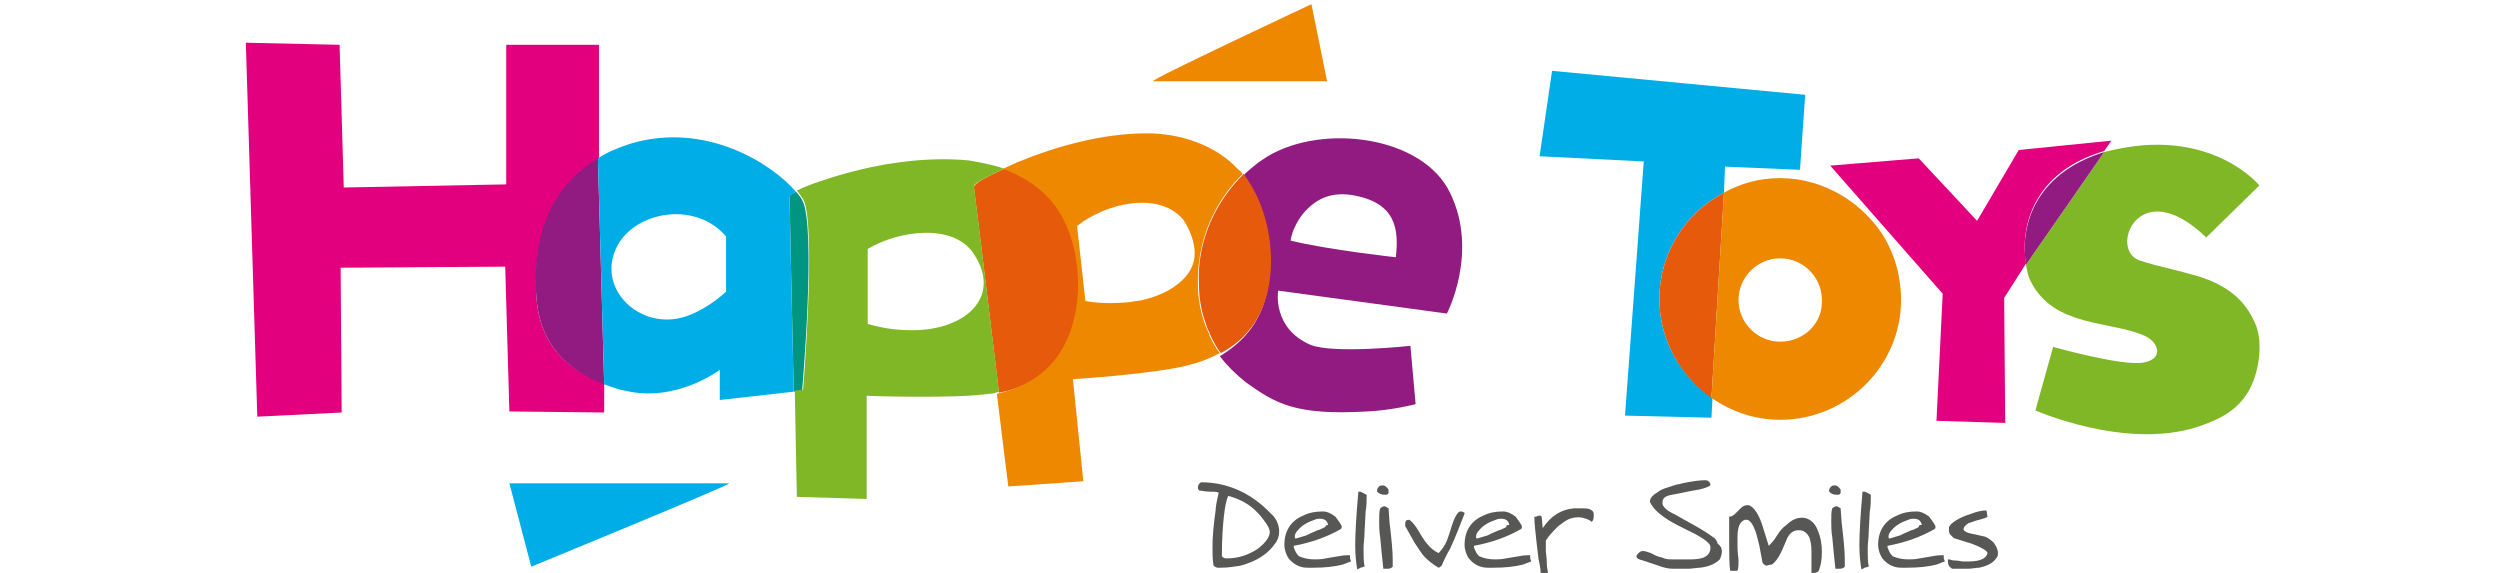 <?xml version="1.0" encoding="utf-8"?>
<!-- Generator: Adobe Illustrator 25.0.0, SVG Export Plug-In . SVG Version: 6.00 Build 0)  -->
<svg version="1.1" id="Layer_1" xmlns="http://www.w3.org/2000/svg" xmlns:xlink="http://www.w3.org/1999/xlink" x="0px" y="0px"
	 viewBox="0 0 240 55" style="enable-background:new 0 0 240 55;" xml:space="preserve">
<style type="text/css">
	.st0{fill:#575756;}
	.st1{fill:#EE8800;}
	.st2{fill:#00ADE7;}
	.st3{fill:#E2007E;}
	.st4{fill:#911B80;}
	.st5{fill:#009580;}
	.st6{fill:#E65A0C;}
	.st7{fill:#80B727;}
	.st8{fill:none;}
</style>
<g>
	<path class="st0" d="M122.8,51c0,0.4-0.1,0.8-0.4,1.2c-0.7,1-1.8,1.7-3.3,2.1c-0.6,0.1-1.2,0.2-1.9,0.2c-0.1,0-0.3,0-0.3,0
		c-0.1,0-0.3-0.1-0.4-0.2c-0.1-0.6-0.1-1.1-0.1-1.8c0-1,0.1-2.1,0.3-3.5c0-0.3,0.1-0.9,0.3-1.7c-0.2-0.1-0.5-0.1-0.9-0.1
		c-0.4,0-0.7-0.1-0.9-0.1c-0.1,0-0.2-0.1-0.2-0.3c0-0.2,0.1-0.4,0.3-0.5c2.5,0,4.8,1,6.7,3C122.5,49.7,122.8,50.4,122.8,51
		 M121.9,51.1c0-0.3-0.2-0.7-0.6-1.2c-0.1-0.1-0.2-0.3-0.5-0.6c-0.8-0.9-1.8-1.4-2.9-1.7c-0.2,0.5-0.3,1.1-0.4,1.9
		c-0.1,0.9-0.2,2.2-0.2,3.9c0.1,0.1,0.2,0.2,0.4,0.2h0.1c0,0,0.1,0,0.1,0c0.7,0,1.5-0.2,2.1-0.5c0.7-0.3,1.3-0.8,1.7-1.4
		C121.8,51.5,121.9,51.3,121.9,51.1"/>
	<path class="st0" d="M129.7,53.9c0,0-0.3,0.1-0.8,0.3c-0.8,0.2-1.7,0.3-2.8,0.3h-0.6c-0.7,0-1.3-0.3-1.8-0.9
		c-0.2-0.3-0.4-0.8-0.4-1.3c0-1.3,0.6-2.3,1.8-2.8c0.6-0.3,1.2-0.4,1.9-0.4c0.4,0,0.8,0.2,1.2,0.5c0.2,0.3,0.4,0.5,0.6,0.9
		c0,0,0,0.1,0,0.1c0,0,0,0.1,0,0.1c0,0,0,0-0.1,0.1c-1.4,0.8-2.9,1.3-4.5,1.6c0,0,0,0,0,0.1c0,0.1,0.1,0.3,0.2,0.5
		c0.1,0.2,0.2,0.3,0.3,0.4c0.5,0.2,0.9,0.3,1.5,0.3c0.3,0,0.7,0,1.1-0.1l1.2-0.2c0.5-0.1,0.8-0.1,1-0.1c0.1,0,0.1,0,0.1,0.1
		c0,0,0,0.1,0,0.2L129.7,53.9z M127.5,50.4c-0.1-0.4-0.3-0.6-0.8-0.6c-0.1,0-0.3,0-0.5,0.1c-0.6,0.2-1.2,0.5-1.6,1
		c-0.2,0.2-0.3,0.4-0.3,0.6c0,0.1,0,0.2,0.1,0.2c0.3-0.1,0.7-0.2,1-0.3c0.2-0.1,0.6-0.3,1.1-0.5c0.1,0,0.3-0.1,0.7-0.3
		C127.3,50.4,127.4,50.4,127.5,50.4"/>
	<path class="st0" d="M131.2,47.5c0,0.5,0,1.1-0.1,1.6l-0.1,1.9c0,0.6-0.1,1.2-0.1,1.6c0,0.7,0,1.3,0.1,1.8c-0.1,0-0.3,0.1-0.4,0.1
		c-0.1,0.1-0.3,0.1-0.3,0.2c-0.1-0.6-0.2-1.4-0.2-2.3c0-1.2,0.1-2.9,0.3-5.2c0.1,0,0.1,0,0.2,0C130.8,47.3,131,47.4,131.2,47.5"/>
	<path class="st0" d="M133.3,47.3c0,0.1-0.1,0.2-0.3,0.2c-0.4,0-0.6-0.1-0.8-0.3c0,0,0-0.1,0-0.1c0-0.2,0.1-0.3,0.2-0.4
		c0.1-0.1,0.2-0.1,0.4-0.1c0.1,0,0.3,0.1,0.5,0.4C133.3,47.1,133.3,47.3,133.3,47.3 M133.7,53.7c0,0.3,0,0.6,0,0.7
		c-0.1,0.1-0.2,0.2-0.5,0.2c-0.1,0-0.2,0-0.4,0c-0.1-0.9-0.2-1.9-0.3-3c-0.1-0.6-0.1-1.2-0.1-1.6c0-0.5,0-0.9,0.1-1.2
		c0.1-0.1,0.3-0.2,0.4-0.2c0.1,0,0.2,0.1,0.4,0.2l0.1,1.4C133.6,51.8,133.7,53,133.7,53.7"/>
	<path class="st0" d="M140.6,49.3C140.6,49.3,140.6,49.3,140.6,49.3c-0.4,1-0.8,2.1-1.4,3.4c-0.2,0.3-0.5,0.9-0.8,1.6
		c-0.2,0.2-0.3,0.2-0.3,0.2c-0.5-0.3-0.9-0.6-1.3-1c-0.3-0.3-0.6-0.8-1-1.4l-0.9-1.6c0,0,0-0.1,0-0.1c0-0.1,0-0.1,0-0.1
		c0-0.3,0.1-0.4,0.4-0.4c0.3,0.2,0.6,0.6,0.9,1.1c0.4,0.7,0.7,1.1,0.8,1.2c0.3,0.4,0.7,0.7,1.1,0.9c0.3-0.3,0.6-0.7,0.8-1.2
		c0,0,0.2-0.5,0.5-1.5c0.2-0.6,0.4-1,0.6-1.2c0,0,0.1-0.1,0.2-0.1c0.1,0,0.2,0,0.3,0.1C140.5,49.1,140.6,49.2,140.6,49.3"/>
	<path class="st0" d="M147,53.9c0,0-0.3,0.1-0.8,0.3c-0.8,0.2-1.7,0.3-2.8,0.3h-0.6c-0.7,0-1.3-0.3-1.8-0.9
		c-0.2-0.3-0.4-0.8-0.4-1.3c0-1.3,0.6-2.3,1.8-2.8c0.6-0.3,1.2-0.4,1.9-0.4c0.4,0,0.8,0.2,1.2,0.5c0.2,0.3,0.4,0.5,0.6,0.9
		c0,0,0,0.1,0,0.1c0,0,0,0.1,0,0.1c0,0,0,0-0.1,0.1c-1.4,0.8-2.9,1.3-4.5,1.6c0,0,0,0,0,0.1c0,0.1,0.1,0.3,0.2,0.5
		c0.1,0.2,0.2,0.3,0.3,0.4c0.5,0.2,0.9,0.3,1.5,0.3c0.3,0,0.7,0,1.1-0.1l1.2-0.2c0.5-0.1,0.8-0.1,1-0.1c0.1,0,0.1,0,0.1,0.1
		c0,0,0,0.1,0,0.2L147,53.9z M144.9,50.4c-0.1-0.4-0.3-0.6-0.8-0.6c-0.1,0-0.3,0-0.5,0.1c-0.6,0.2-1.2,0.5-1.6,1
		c-0.2,0.2-0.3,0.4-0.3,0.6c0,0.1,0,0.2,0.1,0.2c0.3-0.1,0.7-0.2,1-0.3c0.2-0.1,0.6-0.3,1.1-0.5c0.1,0,0.3-0.1,0.7-0.3
		C144.6,50.4,144.7,50.4,144.9,50.4"/>
	<path class="st0" d="M153,49.5c0,0.4-0.1,0.5-0.2,0.6c-0.2-0.2-0.5-0.3-0.9-0.4c-0.5-0.1-0.9,0-1.2,0.1c-0.3,0.1-0.7,0.4-1.1,0.7
		c-0.5,0.5-0.9,0.9-1.2,1.4c0,0.3,0,0.6,0,1c0,0.2,0.1,0.6,0.1,1.3c0,0.3,0.1,0.6,0.1,0.8l-0.7,0c0-0.4-0.1-0.9-0.2-1.3l-0.2-1.7
		c-0.1-1-0.2-1.7-0.2-2.4l0.1,0l0.1,0c0.1-0.1,0.3-0.1,0.3-0.1c0.1,0,0.1,0,0.2,0.1l0.1,1.1c0.8-1.2,1.8-1.8,3-1.9
		c0.2,0,0.5,0,0.9,0c0.5,0,0.7,0.1,0.8,0.2C153,49.1,153,49.3,153,49.5"/>
	<path class="st0" d="M165.3,52.9c0,0.3-0.1,0.6-0.2,0.8c-0.4,0.4-1,0.7-1.9,0.8c-0.3,0-0.7,0.1-1.2,0.1c-0.2,0-0.4,0-0.8,0h-0.6
		c-0.4,0-0.9-0.1-1.4-0.3l-1.5-0.5c-0.4-0.1-0.6-0.2-0.6-0.4c0-0.1,0.1-0.2,0.2-0.3c0.1-0.1,0.2-0.2,0.4-0.2c0.1,0,0.1,0,0.1,0
		c0.1,0,0.4,0.1,0.7,0.2c0.5,0.3,0.9,0.4,1,0.4c0.4,0.2,0.7,0.2,1,0.2c0.2,0,0.4,0,0.7,0c0.6,0,1,0,1.2,0c0.5,0,1-0.1,1.2-0.2
		c0.4-0.2,0.6-0.5,0.6-0.9c0,0,0-0.1,0-0.1c0-0.3-0.5-0.7-1.4-1.2l-1.6-0.8c-1.6-0.8-2.5-1.6-2.8-2.3c0,0,0-0.1,0-0.1
		c0-0.3,0.3-0.6,0.8-0.9c0.4-0.3,0.9-0.4,1.5-0.6c0.2-0.1,0.5-0.1,0.8-0.2c0.9-0.2,1.7-0.3,2.2-0.3c0.3,0,0.5,0.2,0.5,0.5
		c-0.3,0.2-0.9,0.4-1.7,0.5l-2,0.4c-0.6,0.1-0.9,0.3-0.9,0.7v0.1c0,0,0,0,0,0.1c0.1,0.3,0.4,0.6,1,0.9c0.1,0,0.7,0.4,2,1.1
		c0.9,0.5,1.5,0.9,1.9,1.2c0.2,0.1,0.3,0.3,0.4,0.6C165.2,52.4,165.3,52.7,165.3,52.9"/>
	<path class="st0" d="M174.9,53c0,0.7-0.1,1.3-0.3,1.8c-0.1,0.1-0.2,0.2-0.5,0.2h-0.1c0,0-0.1,0-0.1,0c0-0.2,0-0.3,0-0.5
		c0-0.2,0-0.4,0-0.8c0-0.4,0-0.6,0-0.8c0-0.6-0.1-1-0.2-1.3c-0.2-0.4-0.5-0.7-1-0.7c-0.5,0-0.8,0.2-1.1,0.7c0,0-0.2,0.5-0.6,1.4
		c-0.3,0.6-0.6,1-0.9,1.2c-0.1,0-0.2,0-0.5,0.1c-0.1,0-0.3-0.1-0.4-0.3l-0.3-1.6c-0.2-0.8-0.3-1.3-0.5-1.7c-0.2-0.5-0.5-0.8-0.7-0.8
		h-0.1c0,0,0,0-0.1,0c-0.5,0.2-0.7,0.7-0.7,1.7c0,0.2,0,0.5,0,0.8c0,0.7,0.1,1.2,0.1,1.4c0,0.4,0,0.7-0.1,1h-0.7
		c-0.1-0.6-0.1-1.6-0.1-3.1v-2.1c0.2,0,0.4-0.1,0.6-0.3c0.1-0.1,0.3-0.3,0.5-0.5c0.2-0.2,0.4-0.3,0.6-0.3c0.1,0,0.1,0,0.2,0
		c0.5,0.2,1,0.9,1.4,2.3l0.5,1.6c0.2-0.2,0.5-0.5,0.8-1c0.3-0.5,0.6-0.8,0.9-1c0.5-0.5,1-0.7,1.5-0.7c0.6,0,1.2,0.4,1.5,1.2
		C174.8,51.6,174.9,52.3,174.9,53"/>
	<path class="st0" d="M176.7,47.3c0,0.1-0.1,0.2-0.3,0.2c-0.4,0-0.6-0.1-0.8-0.3c0,0,0-0.1,0-0.1c0-0.2,0.1-0.3,0.2-0.4
		c0.1-0.1,0.2-0.1,0.4-0.1c0.1,0,0.3,0.1,0.5,0.4C176.7,47.1,176.7,47.3,176.7,47.3 M177.1,53.7c0,0.3,0,0.6,0,0.7
		c-0.1,0.1-0.2,0.2-0.5,0.2c-0.1,0-0.2,0-0.4,0c-0.1-0.9-0.2-1.9-0.3-3c-0.1-0.6-0.1-1.2-0.1-1.6c0-0.5,0-0.9,0.1-1.2
		c0.1-0.1,0.3-0.2,0.4-0.2c0.1,0,0.2,0.1,0.4,0.2l0.1,1.4C177,51.8,177.1,53,177.1,53.7"/>
	<path class="st0" d="M179.6,47.5c0,0.5,0,1.1-0.1,1.6l-0.1,1.9c0,0.6-0.1,1.2-0.1,1.6c0,0.7,0,1.3,0.1,1.8c-0.1,0-0.3,0.1-0.4,0.1
		c-0.1,0.1-0.3,0.1-0.3,0.2c-0.1-0.6-0.2-1.4-0.2-2.3c0-1.2,0.1-2.9,0.3-5.2c0.1,0,0.1,0,0.2,0C179.3,47.3,179.4,47.4,179.6,47.5"/>
	<path class="st0" d="M186.7,53.9c0,0-0.3,0.1-0.8,0.3c-0.8,0.2-1.7,0.3-2.8,0.3h-0.6c-0.7,0-1.3-0.3-1.8-0.9
		c-0.2-0.3-0.4-0.8-0.4-1.3c0-1.3,0.6-2.3,1.8-2.8c0.6-0.3,1.2-0.4,1.9-0.4c0.4,0,0.8,0.2,1.2,0.5c0.2,0.3,0.4,0.5,0.6,0.9
		c0,0,0,0.1,0,0.1c0,0,0,0.1,0,0.1c0,0,0,0-0.1,0.1c-1.4,0.8-2.9,1.3-4.5,1.6c0,0,0,0,0,0.1c0,0.1,0.1,0.3,0.2,0.5
		c0.1,0.2,0.2,0.3,0.3,0.4c0.5,0.2,0.9,0.3,1.5,0.3c0.3,0,0.7,0,1.1-0.1l1.2-0.2c0.5-0.1,0.8-0.1,1-0.1c0.1,0,0.1,0,0.1,0.1
		c0,0,0,0.1,0,0.2L186.7,53.9z M184.5,50.4c-0.1-0.4-0.3-0.6-0.8-0.6c-0.1,0-0.3,0-0.5,0.1c-0.6,0.2-1.2,0.5-1.6,1
		c-0.2,0.2-0.3,0.4-0.3,0.6c0,0.1,0,0.2,0.1,0.2c0.3-0.1,0.7-0.2,1-0.3c0.2-0.1,0.6-0.3,1.1-0.5c0.1,0,0.3-0.1,0.7-0.3
		C184.2,50.4,184.3,50.4,184.5,50.4"/>
	<path class="st0" d="M191.8,53.1c0,0.2,0,0.3-0.1,0.4c-0.3,0.5-0.8,0.8-1.7,1c-0.3,0-0.7,0.1-1.1,0.1h-0.3h-0.2h-1
		c-0.3-0.2-0.4-0.4-0.4-0.7c0,0,0-0.1,0-0.2c0,0,0,0,0.1,0l0.4,0.1c0.1,0,0.4,0,0.9,0.1c0.3,0,0.5,0,0.6,0c1.1,0,1.7-0.3,1.8-0.8
		c0-0.2-0.6-0.6-1.8-1c-0.1,0-0.6-0.2-1.3-0.4c-0.1,0-0.2-0.1-0.4-0.3c-0.2-0.2-0.2-0.3-0.2-0.6c0,0,0-0.1,0-0.2
		c0.2-0.4,0.9-0.9,2.2-1.3c0.5-0.2,1-0.3,1.4-0.3l0.1,0.6c-0.1,0.1-0.4,0.2-0.8,0.3c-0.5,0.1-0.8,0.3-1,0.3
		c-0.3,0.2-0.5,0.4-0.5,0.6c0,0.2,0.4,0.4,1.1,0.5c0.5,0.1,0.8,0.2,0.9,0.2c0.3,0.1,0.6,0.3,0.9,0.6
		C191.6,52.4,191.8,52.7,191.8,53.1"/>
	<path class="st1" d="M125.9,0.4l1.5,7.4h-16.7C110.1,7.8,125.9,0.4,125.9,0.4"/>
	<path class="st2" d="M70,46.4H48.9l2.1,8C51,54.4,70.5,46.4,70,46.4"/>
	<path class="st3" d="M51.5,28.6c-0.3-4.3,0.6-10.2,6-13.4l0-10.9l-8.9,0v13.4L33,18L32.6,4.3l-9-0.2L24.7,40l8.1-0.4l-0.1-13.9
		l15.8-0.1l0.4,13.9l9.1,0.1v-2.8C54.3,35.5,51.8,32.9,51.5,28.6"/>
	<path class="st4" d="M51.5,28.6c0.3,4.3,2.8,6.9,6.5,8.3l-0.6-21.7C52,18.4,51.1,24.3,51.5,28.6"/>
	<path class="st5" d="M77,19.2c-0.1-0.2-0.3-0.5-0.6-0.8c-0.4,0.2-0.6,0.4-0.6,0.5c0,0,0.2,10.4,0.4,18.7l0.8-0.1
		C77,37.6,78.4,21.6,77,19.2"/>
	<path class="st6" d="M101.4,34.5c2.8-3.6,2.8-9.7,0.7-13.6c-1.2-2.3-3.3-3.8-5.7-4.7c-1.3,0.6-3,1.4-2.9,1.8c0,0,1.4,11.3,2.4,19.7
		C98.1,37.3,100,36.3,101.4,34.5"/>
	<path class="st2" d="M159.3,28.7c0-4.4,2.5-8.3,6.2-10.2l0.1-2.5l7.2,0.3l0.5-7.2l-24.3-2.3l-1.2,8.2l10,0.5l-1.8,24.4l8.3,0.2
		l0.1-1.9C161.3,36.1,159.3,32.6,159.3,28.7"/>
	<path class="st6" d="M159.3,28.7c0,3.9,2,7.4,5,9.5l1.2-19.7C161.8,20.4,159.3,24.3,159.3,28.7"/>
	<path class="st7" d="M216.6,31.3c-0.8-2-2.1-3.4-4.5-4.4c-1.7-0.7-5-1.3-6.7-1.9c-3-1-0.1-8.5,6.4-2.2c0,0,5.1-5,5.1-5
		s-4.4-5.4-13.6-3.5c-0.5,0.1-0.9,0.2-1.3,0.3l-7.5,10.8c0.1,0.6,0.2,1.2,0.5,1.7c2.2,4.3,7.6,3.7,10.8,5.1c1.3,0.5,2.1,2.2,0,2.6
		c-2,0.4-8.7-1.5-8.7-1.5l-1.7,6.1c0,0,8.6,3.8,15.5,1.6c2.1-0.7,4.1-1.6,5.2-3.9C216.9,35.4,217.2,33,216.6,31.3"/>
	<path class="st4" d="M194.5,25.4l7.5-10.8C195.2,16.7,193.9,21.9,194.5,25.4"/>
	<path class="st2" d="M76.4,18.4c-2.2-2.6-8.6-6.8-15.9-4.6c-1.2,0.4-2.2,0.8-3.1,1.4L58,36.9c0.6,0.2,1.3,0.5,2,0.6
		c4.9,1.2,9.1-2,9.1-2v2.9l7.1-0.8C76,29.4,75.8,19,75.8,19C75.8,18.8,76.1,18.6,76.4,18.4 M69.7,28c-1.3,1.2-3,2.2-4.3,2.5
		c-4.3,1.1-8.5-3.2-5.9-7.3c2-3,7.4-3.8,10.2-0.5C69.7,22.8,69.7,28,69.7,28"/>
	<path class="st7" d="M96.4,16.2c-1.1-0.4-2.3-0.6-3.4-0.8c-4.2-0.4-8.7,0.3-12.7,1.5c-0.3,0.1-2.7,0.8-3.8,1.4
		c0.3,0.3,0.4,0.6,0.6,0.8c1.3,2.4,0,18.3,0,18.3l-0.8,0.1c0.1,5.6,0.2,10.2,0.2,10.2l6.7,0.2v-9.9c0,0,8.5,0.3,11.8-0.2
		c0.3,0,0.6-0.1,0.9-0.2c-1-8.4-2.4-19.7-2.4-19.7C93.4,17.6,95.1,16.8,96.4,16.2 M93.5,24.4c2.7,4.1-0.8,7.3-5.9,7.3
		c-1.3,0-2.5-0.1-4.3-0.6c0,0,0-7.2,0-7.2C86.3,22.1,91.6,21.4,93.5,24.4"/>
	<path class="st1" d="M116,31.9c-0.1-0.3-0.3-0.6-0.4-1c-0.4-1.2-0.6-2.4-0.6-3.6c-0.1-3.6,1.2-7.4,4-10.3c0.1-0.1,0.2-0.2,0.3-0.3
		c-0.1-0.1-0.2-0.3-0.4-0.4c-2.2-2.4-5.6-3.5-8.8-3.5c-4.2,0-8.6,1.2-12.5,2.8c-0.1,0.1-0.7,0.3-1.3,0.6c2.4,0.9,4.5,2.4,5.7,4.7
		c2.1,3.9,2.1,10-0.7,13.6c-1.4,1.8-3.4,2.8-5.6,3.3c0.6,5,1.1,8.9,1.1,8.9l7.2-0.5l-1-9.8c0,0,8.1-0.5,11.3-1.4
		c0.8-0.2,1.6-0.5,2.4-0.9c0.1-0.1,0.3-0.1,0.4-0.2c-0.4-0.5-0.7-1.1-1-1.7C116.1,32.1,116.1,32,116,31.9 M114.6,25.1
		c-0.1,0.4-0.3,0.8-0.5,1.1c-1,1.4-2.7,2.2-4.4,2.6c-0.4,0.1-0.8,0.1-1.2,0.2c-1.3,0.1-2.5,0.2-4.3-0.1c0,0-0.8-7.2-0.8-7.2
		c2.7-2.2,7.9-3.4,10.2-0.6C114.4,22.3,114.9,23.8,114.6,25.1"/>
	<path class="st4" d="M138.9,30.1c0,0,3.1-5.9,0.3-11.6c-2.6-5.4-12.1-6.7-17.5-3.5c-0.3,0.2-0.6,0.4-0.9,0.6
		c-0.5,0.4-1,0.8-1.5,1.3c0.2,0.2,0.3,0.4,0.4,0.6c2.5,3.7,3.1,9.8,0.7,13.6c-0.9,1.4-2,2.3-3.3,3.1c0.7,0.9,1.5,1.7,2.5,2.5
		c2.8,2,4.7,3.2,11.6,2.8c2.4-0.1,4.7-0.7,4.7-0.7l-0.5-5.6c0,0-7.4,0.8-9.6-0.1c-3.7-1.6-3.1-5.2-3.1-5.2L138.9,30.1z M125.1,20.5
		c1.2-1.4,2.7-2.2,5.1-1.7c3.8,0.8,4.1,3.2,3.8,5.9c0,0-6.4-0.7-10.1-1.6C123.9,23.1,124,21.9,125.1,20.5"/>
	<path class="st6" d="M120.5,30.9c2.4-3.8,1.8-9.9-0.7-13.6c-0.1-0.2-0.3-0.4-0.4-0.6c-0.1,0.1-0.2,0.2-0.3,0.3
		c-2.8,2.9-4.2,6.7-4,10.3c0,1.2,0.2,2.5,0.6,3.6c0.1,0.3,0.2,0.7,0.4,1c0,0.1,0.1,0.2,0.1,0.3c0.3,0.6,0.6,1.2,1,1.7
		C118.5,33.2,119.6,32.3,120.5,30.9"/>
	<path class="st1" d="M180.3,21.9c-1-1.3-2.2-2.4-3.6-3.2c-1.7-1-3.7-1.6-5.8-1.6c-2,0-3.8,0.5-5.4,1.4l-1.2,19.7
		c1.9,1.3,4.1,2.1,6.6,2.1c6.4,0,11.6-5.2,11.6-11.5C182.5,26.2,181.7,23.8,180.3,21.9 M170.9,32.8c-2.2,0-4-1.8-4-4
		c0-2.2,1.8-4,4-4c2.2,0,4,1.8,4,4C175,31,173.2,32.8,170.9,32.8"/>
	<path class="st3" d="M193.8,14.4l-4,6.8l-5.6-6l-8.5,0.7l10.8,12.3l-0.6,12.2l6.6,0.2l-0.1-12l2.1-3.3c-0.6-3.5,0.7-8.8,7.5-10.8
		l0.7-1L193.8,14.4z"/>
</g>
</svg>
